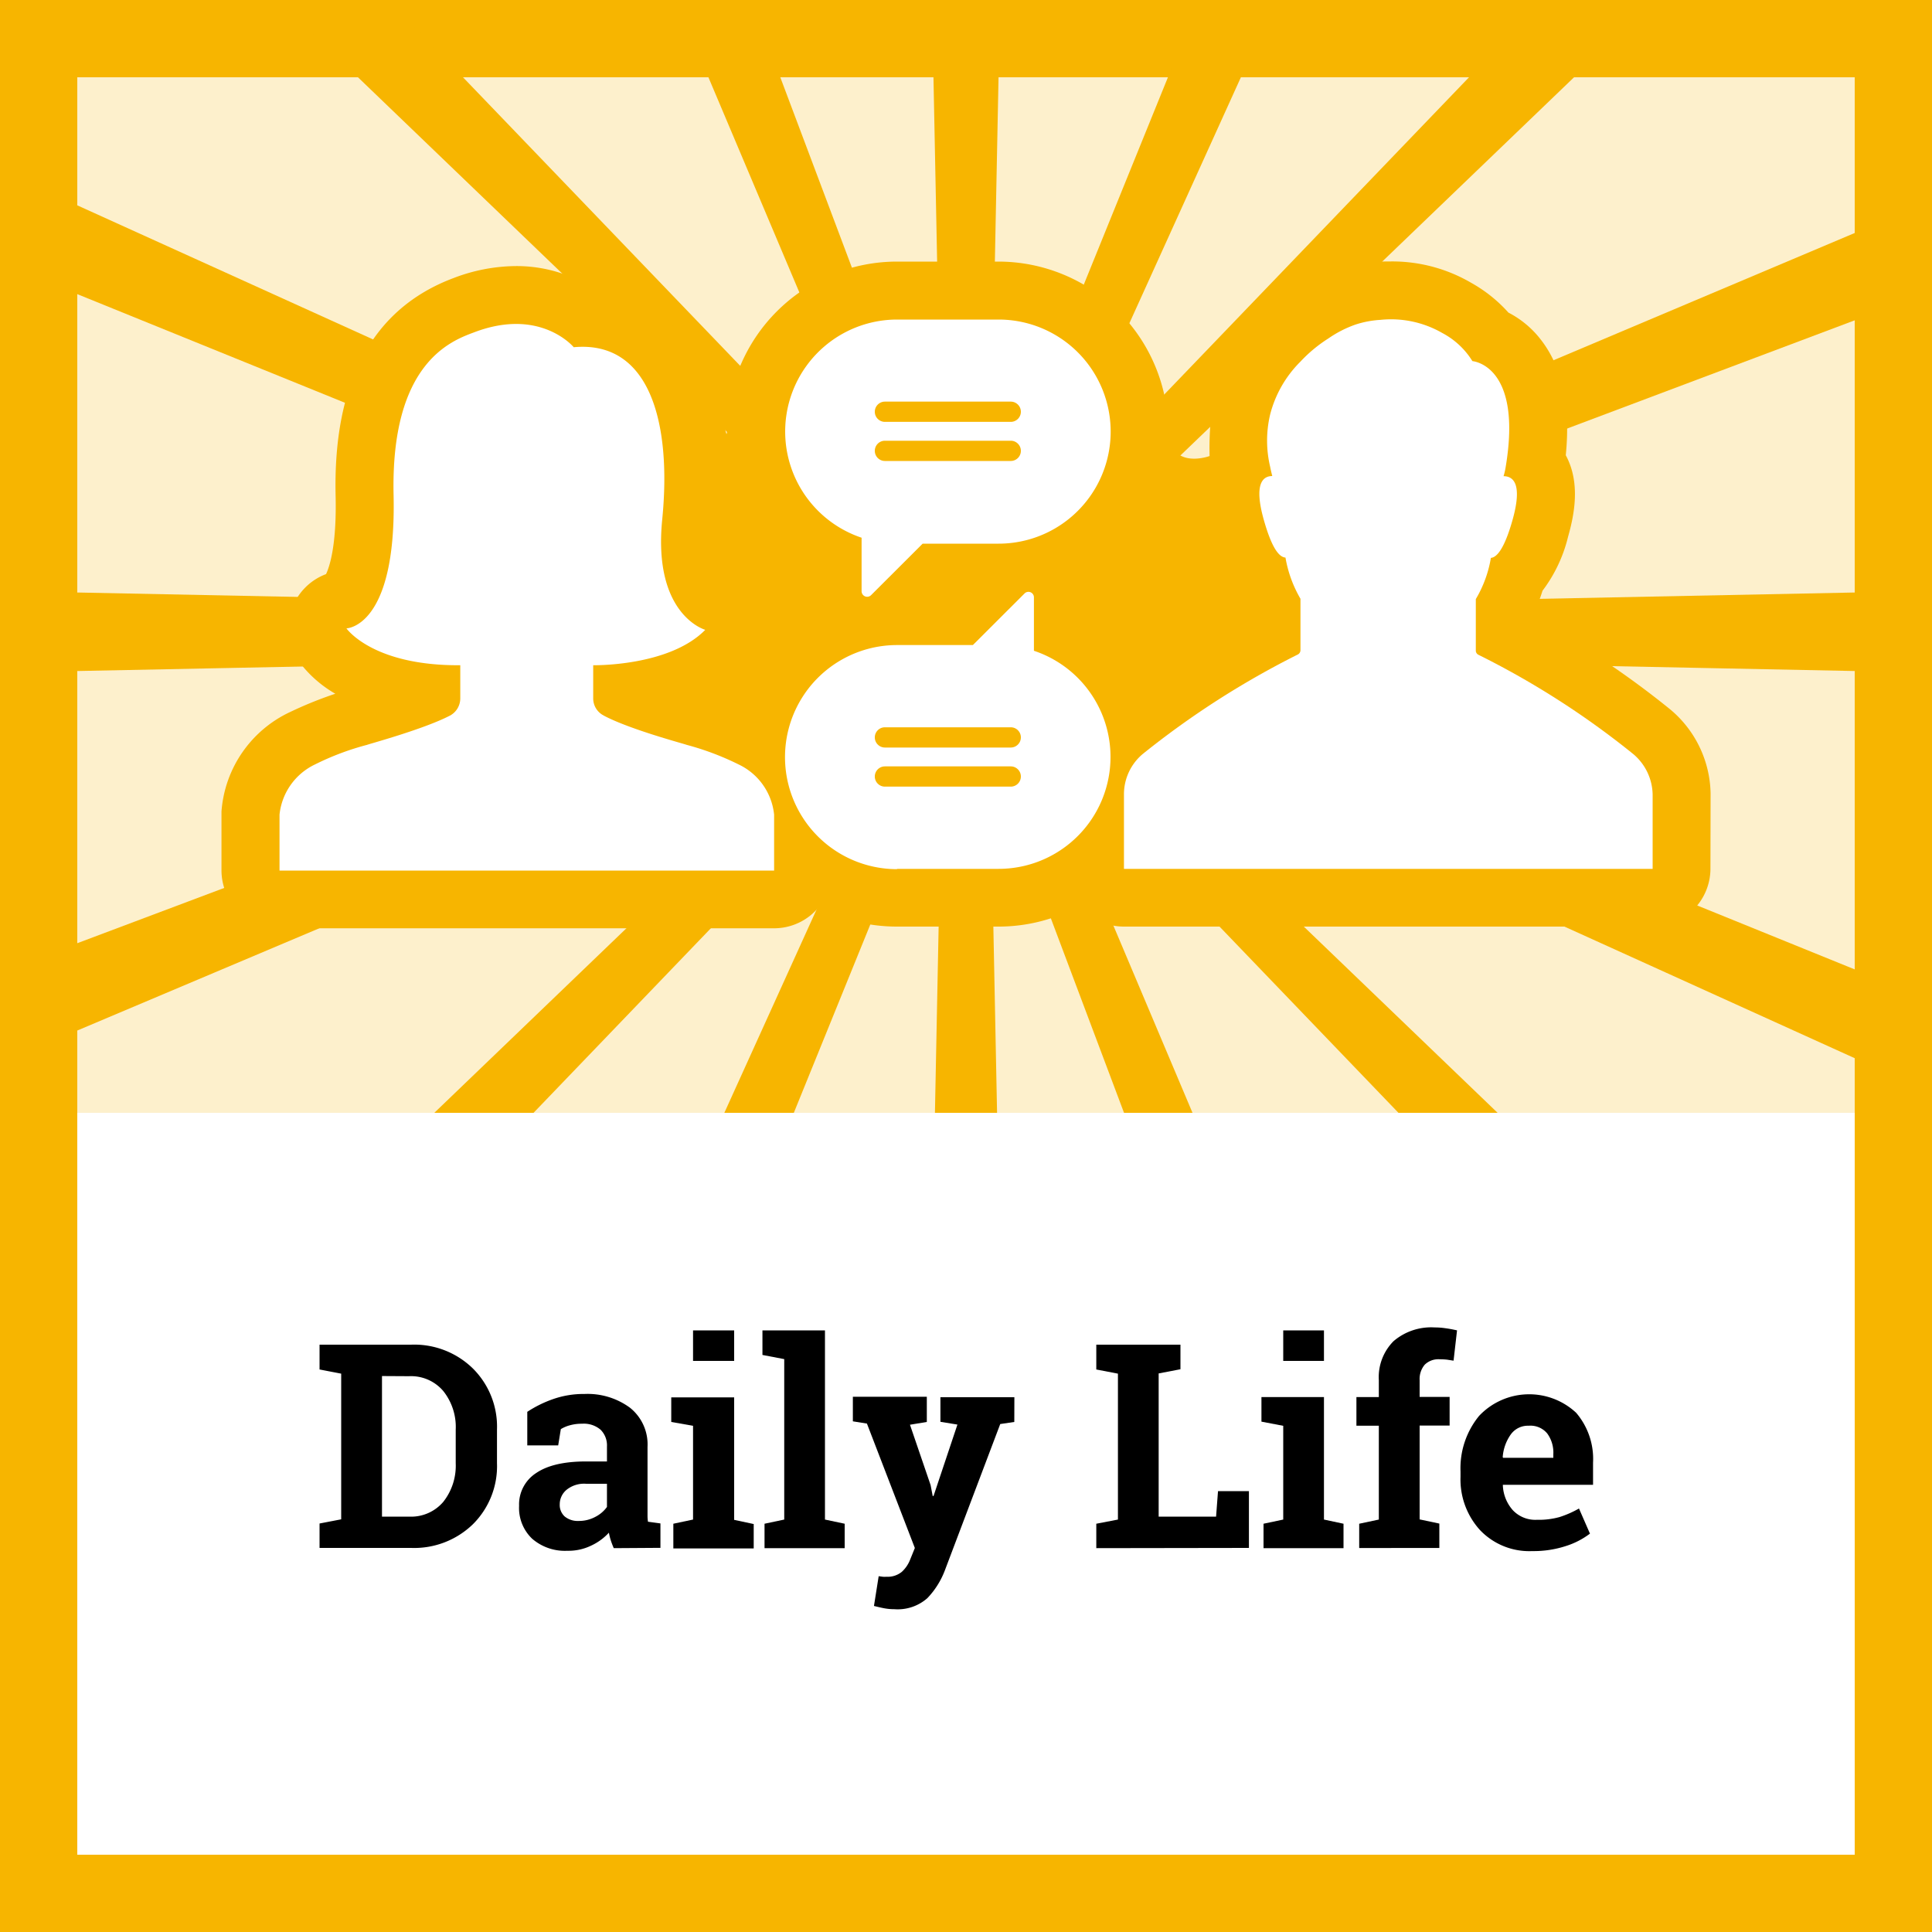 <svg xmlns="http://www.w3.org/2000/svg" viewBox="0 0 250 250"><defs><style>.cls-1{fill:#fff;}.cls-2,.cls-3{fill:#f7b500;}.cls-2{opacity:0.2;}.cls-4{fill:none;}</style></defs><title>Pre-in - Daily Life_1</title><g id="Layer_2" data-name="Layer 2"><g id="Layer_1-2" data-name="Layer 1"><path class="cls-1" d="M0,0V250H250V0Z"/><path class="cls-2" d="M250,0H0V250H250V0Z"/><rect class="cls-1" x="10" y="144" width="230" height="96"/><path class="cls-3" d="M0,0V250H250V0ZM240,240H10V10H240Z"/><polygon class="cls-3" points="240 30.15 143.71 70.83 137.74 73.36 141.2 70.03 203.68 10 214.09 0 207.39 0 206.08 0 199.7 0 190.09 10 134.59 67.77 134.21 68.17 134.48 67.55 160.57 10 165.11 0 161.18 0 159.01 0 155.19 0 151.13 10 130.43 61 128.07 66.8 128.22 59.69 129.21 10 129.41 0 126.14 0 123.86 0 120.59 0 120.79 10 121.78 59.71 121.9 65.64 120.04 60.69 100.97 10 97.21 0 93.47 0 91.28 0 87.45 0 91.67 10 115.79 67.07 116.61 69.01 115.43 67.79 59.91 10 50.3 0 43.92 0 42.61 0 35.91 0 46.32 10 108.73 69.97 111.42 72.55 106.88 70.49 10 26.57 0 22.04 0 28.01 0 28.13 0 34 10 38.06 102.12 75.45 109.11 78.3 110.05 78.67 109.16 78.66 101.61 78.51 10 76.67 0 76.47 0 81.47 0 82.03 0 87.03 10 86.83 104.68 84.93 108.89 84.85 105.78 86.02 10 122.05 0 125.81 0 131.56 0 131.74 0 137.58 10 133.35 107.79 92.03 112.26 90.14 107.31 94.9 56.2 144 61.34 144 64.21 144 69.04 144 109.62 101.76 114.85 96.31 115.8 95.33 115.18 96.69 112.08 103.54 93.73 144 96.73 144 99.83 144 102.72 144 119.09 103.69 121.92 96.7 121.81 102.3 120.98 144 123.47 144 126.53 144 129.02 144 128.19 102.38 128.1 97.86 130.19 103.44 145.45 144 148.29 144 151.38 144 154.31 144 137.33 103.81 134.41 96.89 134.41 96.89 133.4 94.49 135.1 96.26 135.1 96.27 140.36 101.74 180.96 144 185.79 144 188.66 144 193.79 144 142.58 94.79 138.59 90.95 142.22 92.6 240 136.93 250 141.46 250 135.49 250 135.37 250 129.5 240 125.44 143.87 86.42 139.95 84.83 145.4 84.93 240 86.83 250 87.03 250 82.03 250 81.47 250 76.47 240 76.67 148.4 78.51 141.12 78.65 148.05 76.05 240 41.45 250 37.7 250 31.95 250 31.77 250 25.92 240 30.15"/><rect class="cls-4" x="10" y="10" width="230" height="134"/><path class="cls-3" d="M221.35,102.65a14.49,14.49,0,0,0-5.22-10.85A115.45,115.45,0,0,0,198.47,80v-.66a21.46,21.46,0,0,0,1.13-2.9,18.94,18.94,0,0,0,3.31-7c.82-2.88,1.62-7-.3-10.53.64-6.39-.45-11.42-3.26-15a12.54,12.54,0,0,0-4.16-3.46,18.62,18.62,0,0,0-4.83-3.86A20.24,20.24,0,0,0,180,33.83c-.62,0-1.25,0-1.88.07a20.56,20.56,0,0,0-5,.94l-.15,0a21.64,21.64,0,0,0-5.23,2.65,25.6,25.6,0,0,0-4.91,4.08A22.05,22.05,0,0,0,157,51.83a38.12,38.12,0,0,0-.48,7.18s-5.05,1.88-5.34-3.16a22,22,0,0,0-22-22H116.08a22,22,0,0,0-22,22c-.17,2-.47-6.54-6.47-13.17a15.88,15.88,0,0,0-10.68-5.25,18.41,18.41,0,0,0-10.15-3A22.88,22.88,0,0,0,58.64,36C48.19,39.94,43.07,49.45,43.43,64.24c.14,6.32-.78,9.08-1.24,10.05a7.49,7.49,0,0,0-3.53,11.28,15.5,15.5,0,0,0,4.73,4.2,50.87,50.87,0,0,0-5.84,2.36A15.46,15.46,0,0,0,28.66,105c0,.13,0,.26,0,.39v7.23a7.5,7.5,0,0,0,7.5,7.5l32,0,32,0a7.48,7.48,0,0,0,5.76-2.7,21.9,21.9,0,0,0,10.14,2.48h13.14a21.85,21.85,0,0,0,10.49-2.67,7.49,7.49,0,0,0,5.73,2.67h68.41a7.5,7.5,0,0,0,7.5-7.5Z"/><path class="cls-1" d="M116.08,112.43h13.14a14.48,14.48,0,0,0,4.57-28.22V77.3a.71.71,0,0,0-1.22-.5l-6.68,6.67h-9.81a14.48,14.48,0,0,0,0,29Z"/><path class="cls-1" d="M78.17,92.62c3.4,1.8,10.55,3.68,10.67,3.76a35.8,35.8,0,0,1,6.74,2.54,8.09,8.09,0,0,1,4.59,6.5v7.23l-32,0-32,0v-7.23a8.12,8.12,0,0,1,4.59-6.5,34.85,34.85,0,0,1,6.75-2.54c.13-.08,7.27-2,10.67-3.76a1.1,1.1,0,0,0,.23-.13,0,0,0,0,0,0,0,2.53,2.53,0,0,0,1.15-2.11V86.08c-11.37.09-14.73-4.77-14.73-4.77s6.49-.1,6.1-17.24S58.41,44.1,61.36,43c8.58-3.27,12.88,1.93,12.88,1.93,9.93-.92,12.68,9.93,11.45,22.3S91.26,81.5,91.26,81.5c-4.67,4.77-14.5,4.58-14.5,4.58v4.28a2.48,2.48,0,0,0,1.15,2.11Z"/><path class="cls-1" d="M129.24,41.35H116.08a14.49,14.49,0,0,0-4.59,28.23V76.5a.72.72,0,0,0,1.23.51l6.67-6.66h9.83a14.5,14.5,0,0,0,0-29Z"/><path class="cls-1" d="M211.36,97.59a108.86,108.86,0,0,0-20.05-12.86.6.6,0,0,1-.34-.56V77.52a15.32,15.32,0,0,0,1.95-5.33c.74-.06,1.72-1.1,2.78-4.83,1.36-4.78.1-5.74-1.14-5.74a8.75,8.75,0,0,0,.28-1.23c2.2-13.2-4.31-13.66-4.31-13.66a10.14,10.14,0,0,0-3.9-3.64,13.28,13.28,0,0,0-8-1.7,12.77,12.77,0,0,0-3.2.6,14.5,14.5,0,0,0-3.53,1.8,18.4,18.4,0,0,0-3.62,3,14.81,14.81,0,0,0-3.93,6.87,14.64,14.64,0,0,0,0,6.71c.08.41.18.83.28,1.23-1.22,0-2.42,1-1.08,5.72,1.06,3.73,2,4.77,2.79,4.83a15.87,15.87,0,0,0,1.94,5.33v6.65a.63.63,0,0,1-.34.56,111.84,111.84,0,0,0-20.05,12.86,6.8,6.8,0,0,0-2.45,5.25v9.63h68.41V102.8a7,7,0,0,0-2.49-5.21Z"/><path class="cls-3" d="M132.1,100.48a1.31,1.31,0,0,1-1.31,1.31H114.51a1.31,1.31,0,0,1,0-2.62h16.28a1.31,1.31,0,0,1,1.31,1.31Z"/><path class="cls-3" d="M132.1,95.42a1.31,1.31,0,0,1-1.31,1.31H114.51a1.31,1.31,0,0,1,0-2.62h16.28a1.31,1.31,0,0,1,1.31,1.31Z"/><path class="cls-3" d="M132.1,58.34a1.31,1.31,0,0,1-1.31,1.31H114.51a1.31,1.31,0,0,1,0-2.62h16.28a1.31,1.31,0,0,1,1.31,1.31Z"/><path class="cls-3" d="M132.1,53.28a1.31,1.31,0,0,1-1.31,1.31H114.51a1.31,1.31,0,0,1,0-2.62h16.28a1.31,1.31,0,0,1,1.31,1.31Z"/><path d="M53.19,174a10.85,10.85,0,0,1,8,3.08,10.61,10.61,0,0,1,3.12,7.9v4.35a10.6,10.6,0,0,1-3.12,7.91,10.91,10.91,0,0,1-8,3.06H41.35v-3.16l2.8-.54V177.75l-2.8-.54V174H53.19Zm-3.76,4.06v18.19h3.49a5.47,5.47,0,0,0,4.44-1.91,7.55,7.55,0,0,0,1.61-5V185a7.45,7.45,0,0,0-1.61-5,5.47,5.47,0,0,0-4.44-1.92Z"/><path d="M79.42,200.33c-.14-.32-.27-.66-.38-1a7.49,7.49,0,0,1-.25-1A7.24,7.24,0,0,1,76.5,200a6.74,6.74,0,0,1-3.08.67,6.47,6.47,0,0,1-4.56-1.56,5.5,5.5,0,0,1-1.69-4.26,4.83,4.83,0,0,1,2.21-4.24q2.2-1.5,6.46-1.5h2.7v-1.92a2.86,2.86,0,0,0-.82-2.18,3.33,3.33,0,0,0-2.4-.78,5.66,5.66,0,0,0-1.61.21,4.37,4.37,0,0,0-1.14.49l-.34,2.1h-4v-4.34a15.11,15.11,0,0,1,3.32-1.64,11.9,11.9,0,0,1,4.07-.67,9.26,9.26,0,0,1,5.9,1.78,6.08,6.08,0,0,1,2.27,5.07v8.07c0,.31,0,.59,0,.85a4.59,4.59,0,0,0,.06.76l1.61.22v3.16Zm-4.57-3.52a4.49,4.49,0,0,0,2.17-.52A4.22,4.22,0,0,0,78.54,195v-3h-2.7a3.61,3.61,0,0,0-2.54.79,2.44,2.44,0,0,0-.87,1.88,2,2,0,0,0,.64,1.56A2.64,2.64,0,0,0,74.85,196.81Z"/><path d="M87.13,197.17l2.55-.54V184.5L86.86,184v-3.18H95v15.85l2.53.54v3.16H87.13ZM95,176.1H89.68v-3.95H95Z"/><path d="M98.66,175.33v-3.18h8.09v24.48l2.55.54v3.16H98.93v-3.16l2.55-.54V175.87Z"/><path d="M131.25,184l-1.82.27-7.19,19A10.62,10.62,0,0,1,120,206.8a5.79,5.79,0,0,1-4.27,1.43,7.12,7.12,0,0,1-1.26-.11c-.39-.07-.85-.18-1.38-.31l.61-3.85.53.07a2.79,2.79,0,0,0,.47,0,2.88,2.88,0,0,0,2-.64,4.2,4.2,0,0,0,1.08-1.6l.6-1.48-6.2-16.1-1.82-.29v-3.18h9.57V184l-2.18.36,2.67,7.81.27,1.41.11,0,3.09-9.24-2.2-.36v-3.18h9.57Z"/><path d="M141.86,200.33v-3.16l2.8-.54V177.75l-2.8-.54V174h10.89v3.18l-2.82.54v18.53h7.43l.25-3.3h4v7.35Z"/><path d="M163.5,197.17l2.55-.54V184.5l-2.82-.54v-3.18h8.09v15.85l2.53.54v3.16H163.5Zm7.82-21.07h-5.27v-3.95h5.27Z"/><path d="M175.88,197.17l2.54-.54V184.49h-2.9v-3.71h2.9v-2.17a6.6,6.6,0,0,1,1.9-5.06,7.48,7.48,0,0,1,5.33-1.78,9.21,9.21,0,0,1,1.37.1c.46.06,1,.16,1.52.28l-.45,3.92-.84-.13a8.66,8.66,0,0,0-.95-.05,2.53,2.53,0,0,0-1.94.7,2.86,2.86,0,0,0-.66,2v2.17h3.88v3.71H183.7v12.14l2.55.54v3.16H175.88Z"/><path d="M198.28,200.71a8.8,8.8,0,0,1-6.76-2.71,9.72,9.72,0,0,1-2.53-6.88v-.73a10.68,10.68,0,0,1,2.4-7.17,8.91,8.91,0,0,1,12.56-.41,9.17,9.17,0,0,1,2.19,6.45v2.87H194.47l0,.11a5.14,5.14,0,0,0,1.29,3.18,4,4,0,0,0,3.12,1.24,10,10,0,0,0,2.91-.35,13,13,0,0,0,2.53-1.11l1.42,3.25a10.19,10.19,0,0,1-3.13,1.61A13.42,13.42,0,0,1,198.28,200.71Zm-.47-16.22a2.72,2.72,0,0,0-2.31,1.12,5.76,5.76,0,0,0-1.05,2.94l.05.09H201v-.47a4.19,4.19,0,0,0-.79-2.68A2.81,2.81,0,0,0,197.81,184.49Z"/></g></g></svg>